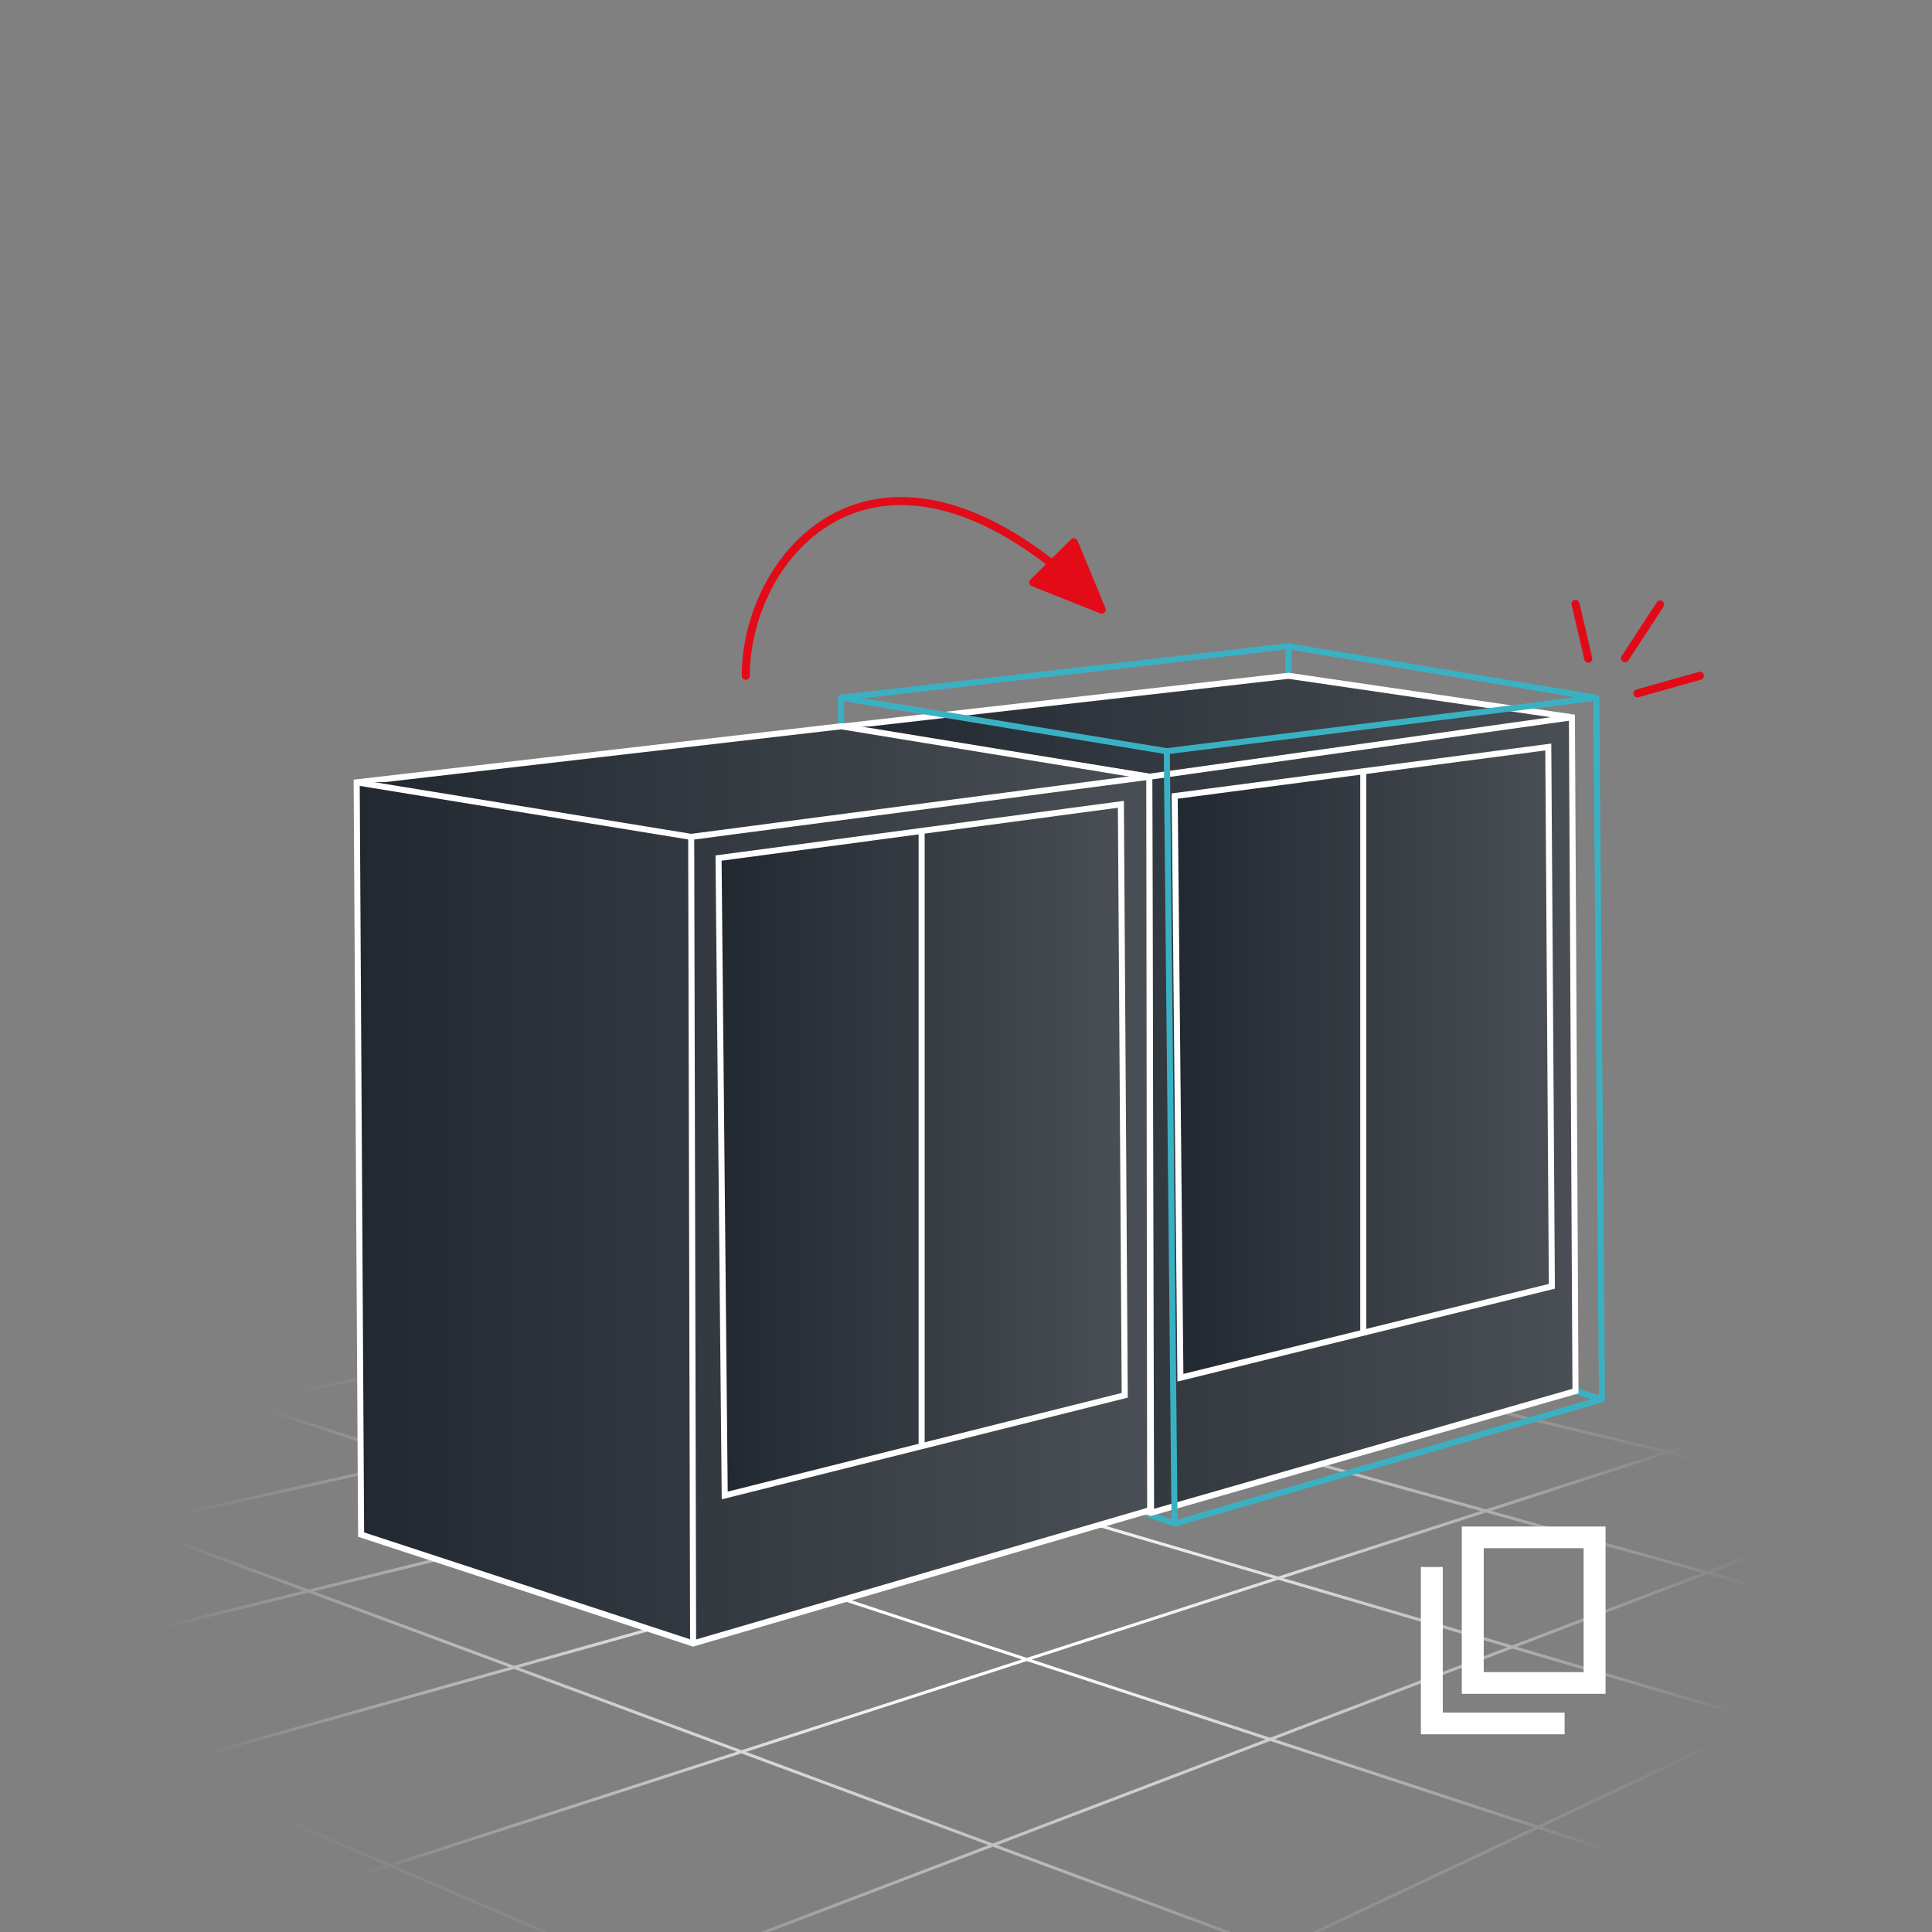<?xml version="1.0" encoding="UTF-8"?>
<svg id="Ebene_1" xmlns="http://www.w3.org/2000/svg" xmlns:xlink="http://www.w3.org/1999/xlink" viewBox="0 0 1920 1920">
  <rect x="0" y="0" width="1920" height="1920" fill="#808080" stroke="none"/>
  <defs>
    <style>
      .cls-1 {
        fill: url(#Unbenannter_Verlauf_9-6);
      }

      .cls-1, .cls-2, .cls-3, .cls-4, .cls-5, .cls-6, .cls-7, .cls-8, .cls-9, .cls-10, .cls-11, .cls-12, .cls-13, .cls-14 {
        stroke-miterlimit: 10;
      }

      .cls-1, .cls-2, .cls-4, .cls-5, .cls-7, .cls-8, .cls-9, .cls-15, .cls-10, .cls-12, .cls-13, .cls-14 {
        stroke-width: 6px;
      }

      .cls-1, .cls-2, .cls-4, .cls-5, .cls-7, .cls-8, .cls-9, .cls-12, .cls-13, .cls-14 {
        stroke: #fff;
      }

      .cls-2 {
        fill: url(#Unbenannter_Verlauf_9-5);
      }

      .cls-16 {
        fill: #fff;
      }

      .cls-3, .cls-17 {
        stroke: #e30b17;
      }

      .cls-3, .cls-17, .cls-6 {
        stroke-width: 8px;
      }

      .cls-3, .cls-6 {
        stroke-linecap: round;
      }

      .cls-3, .cls-6, .cls-15, .cls-10, .cls-11 {
        fill: none;
      }

      .cls-17 {
        fill: #e30b17;
      }

      .cls-17, .cls-15 {
        stroke-linejoin: round;
      }

      .cls-4 {
        fill: url(#Unbenannter_Verlauf_9-7);
      }

      .cls-5 {
        fill: url(#Unbenannter_Verlauf_9);
      }

      .cls-6 {
        stroke: #e20a17;
      }

      .cls-7 {
        fill: url(#Unbenannter_Verlauf_9-4);
      }

      .cls-8 {
        fill: url(#Unbenannter_Verlauf_9-8);
      }

      .cls-9 {
        fill: url(#Unbenannter_Verlauf_9-9);
      }

      .cls-15, .cls-10 {
        stroke: #3ab1c3;
      }

      .cls-11 {
        stroke: url(#Unbenannter_Verlauf_16);
        stroke-width: 3px;
      }

      .cls-12 {
        fill: url(#Unbenannter_Verlauf_9-3);
      }

      .cls-13 {
        fill: url(#Unbenannter_Verlauf_9-10);
      }

      .cls-14 {
        fill: url(#Unbenannter_Verlauf_9-2);
      }
    </style>
    <radialGradient id="Unbenannter_Verlauf_16" data-name="Unbenannter Verlauf 16" cx="954.91" cy="1601.23" fx="954.91" fy="1601.23" r="799.35" gradientTransform="translate(0 800.61) scale(1 .5)" gradientUnits="userSpaceOnUse">
      <stop offset=".18" stop-color="#fff"/>
      <stop offset="1" stop-color="#fff" stop-opacity="0"/>
    </radialGradient>
    <linearGradient id="Unbenannter_Verlauf_9" data-name="Unbenannter Verlauf 9" x1="833.45" y1="1087.49" x2="1565.7" y2="1087.49" gradientUnits="userSpaceOnUse">
      <stop offset="0" stop-color="#222830"/>
      <stop offset="1" stop-color="#4a4f55"/>
    </linearGradient>
    <linearGradient id="Unbenannter_Verlauf_9-2" data-name="Unbenannter Verlauf 9" y1="742.36" x2="1562.15" y2="742.36" xlink:href="#Unbenannter_Verlauf_9"/>
    <linearGradient id="Unbenannter_Verlauf_9-3" data-name="Unbenannter Verlauf 9" x1="1142.14" y1="1137.65" x2="1143.92" y2="1137.65" xlink:href="#Unbenannter_Verlauf_9"/>
    <linearGradient id="Unbenannter_Verlauf_9-4" data-name="Unbenannter Verlauf 9" x1="1167.39" y1="1055.78" x2="1542.23" y2="1055.78" xlink:href="#Unbenannter_Verlauf_9"/>
    <linearGradient id="Unbenannter_Verlauf_9-5" data-name="Unbenannter Verlauf 9" x1="1354.81" y1="1045.48" x2="1354.81" y2="1045.48" xlink:href="#Unbenannter_Verlauf_9"/>
    <linearGradient id="Unbenannter_Verlauf_9-6" data-name="Unbenannter Verlauf 9" x1="354.47" y1="1177.51" x2="1143.02" y2="1177.51" xlink:href="#Unbenannter_Verlauf_9"/>
    <linearGradient id="Unbenannter_Verlauf_9-7" data-name="Unbenannter Verlauf 9" x1="354.47" y1="801.79" x2="1142.14" y2="801.79" xlink:href="#Unbenannter_Verlauf_9"/>
    <linearGradient id="Unbenannter_Verlauf_9-8" data-name="Unbenannter Verlauf 9" x1="686.9" y1="1232.47" x2="688.81" y2="1232.47" xlink:href="#Unbenannter_Verlauf_9"/>
    <linearGradient id="Unbenannter_Verlauf_9-9" data-name="Unbenannter Verlauf 9" x1="714.09" y1="1142.76" x2="1117.75" y2="1142.76" xlink:href="#Unbenannter_Verlauf_9"/>
    <linearGradient id="Unbenannter_Verlauf_9-10" data-name="Unbenannter Verlauf 9" x1="915.92" y1="1131.47" x2="915.92" y2="1131.47" xlink:href="#Unbenannter_Verlauf_9"/>
  </defs>
  <line class="cls-10" x1="1592.03" y1="1390.59" x2="1565.7" y2="1382.47"/>
  <line class="cls-10" x1="835.87" y1="693.4" x2="835.87" y2="721.77"/>
  <line class="cls-10" x1="1280.48" y1="642.23" x2="1280.48" y2="671.59"/>
  <line class="cls-10" x1="1167.26" y1="1514.09" x2="1135.96" y2="1502.8"/>
  <g>
    <path class="cls-16" d="M1474.5,1538.57h99.28v123.17h-99.28v-123.17ZM1452.72,1683.29h142.86v-166.27h-142.86v166.27Z"/>
    <polygon class="cls-16" points="1412.04 1557.27 1412.04 1723.54 1554.89 1723.54 1554.89 1701.99 1433.82 1701.99 1433.82 1557.27 1412.04 1557.27"/>
  </g>
  <g id="Duplizieren_Pfeil">
    <path class="cls-3" d="M1047.47,561.85c-189.19-149.36-306.32-5.17-306.32,109.74"/>
    <polygon class="cls-17" points="1026.85 578.77 1067.16 538.91 1094.89 605.85 1026.85 578.77"/>
  </g>
  <path id="Grid" class="cls-11" d="M-62.9,1444.01l1490.29,553.27M1845.6,1920L8.83,1317.11M312.15,1286.47l1567.15,461.11M1896.15,1618.55l-847.15-236.34M1896.15,1500.38l-692.43-166.43M1265,1193.02L-98.4,1459.57M-73.89,1560.68l1233.19-274.21M-52.44,1669.45l1602.38-393.7M1663.3,1333.96L-52.44,1814.98M48.66,1963.57l1796.94-581.36M748.75,2009.53L-86.15,1649.53M682.24,1949.79l1325.74-505.78M1176.15,1981.96l802.72-378.38"/>
  <g id="Werkzeugschrank">
    <polygon class="cls-5" points="837.54 1404.66 833.45 722.44 1280.48 671.59 1562.15 712.83 1565.7 1382.47 1143.92 1503.4 837.54 1404.66"/>
    <polyline class="cls-14" points="833.45 722.44 1142.14 771.9 1562.15 712.83"/>
    <line class="cls-12" x1="1142.14" y1="771.9" x2="1143.92" y2="1503.4"/>
    <polygon class="cls-7" points="1167.39 791.12 1173.08 1369.19 1542.23 1278.32 1538.67 742.36 1167.39 791.12"/>
    <line class="cls-2" x1="1354.81" y1="766.51" x2="1354.81" y2="1324.45"/>
  </g>
  <g id="Werkzeugschrank-2" data-name="Werkzeugschrank">
    <polygon class="cls-1" points="358.87 1525.06 354.47 777.49 835.87 721.77 1142.14 771.9 1143.02 1500.74 688.81 1633.26 358.87 1525.06"/>
    <polyline class="cls-4" points="354.47 777.49 686.9 831.68 1142.14 771.9"/>
    <line class="cls-8" x1="686.9" y1="831.68" x2="688.81" y2="1633.26"/>
    <polygon class="cls-9" points="714.09 852.74 720.22 1486.19 1117.75 1386.62 1113.92 799.32 714.09 852.74"/>
    <line class="cls-13" x1="915.92" y1="825.78" x2="915.92" y2="1437.17"/>
  </g>
  <g id="Snap">
    <line class="cls-6" x1="1578.42" y1="654.63" x2="1565.7" y2="600.19"/>
    <line class="cls-6" x1="1615" y1="654.1" x2="1649.82" y2="600.73"/>
    <line class="cls-6" x1="1627.25" y1="689.07" x2="1689.32" y2="671.59"/>
  </g>
  <polygon class="cls-15" points="835.87 693.4 1280.48 642.23 1586.37 693.4 1592.03 1390.59 1167.26 1514.09 1159.55 746.54 835.87 693.4"/>
  <line class="cls-10" x1="1159.55" y1="746.54" x2="1586.37" y2="693.4"/>
</svg>